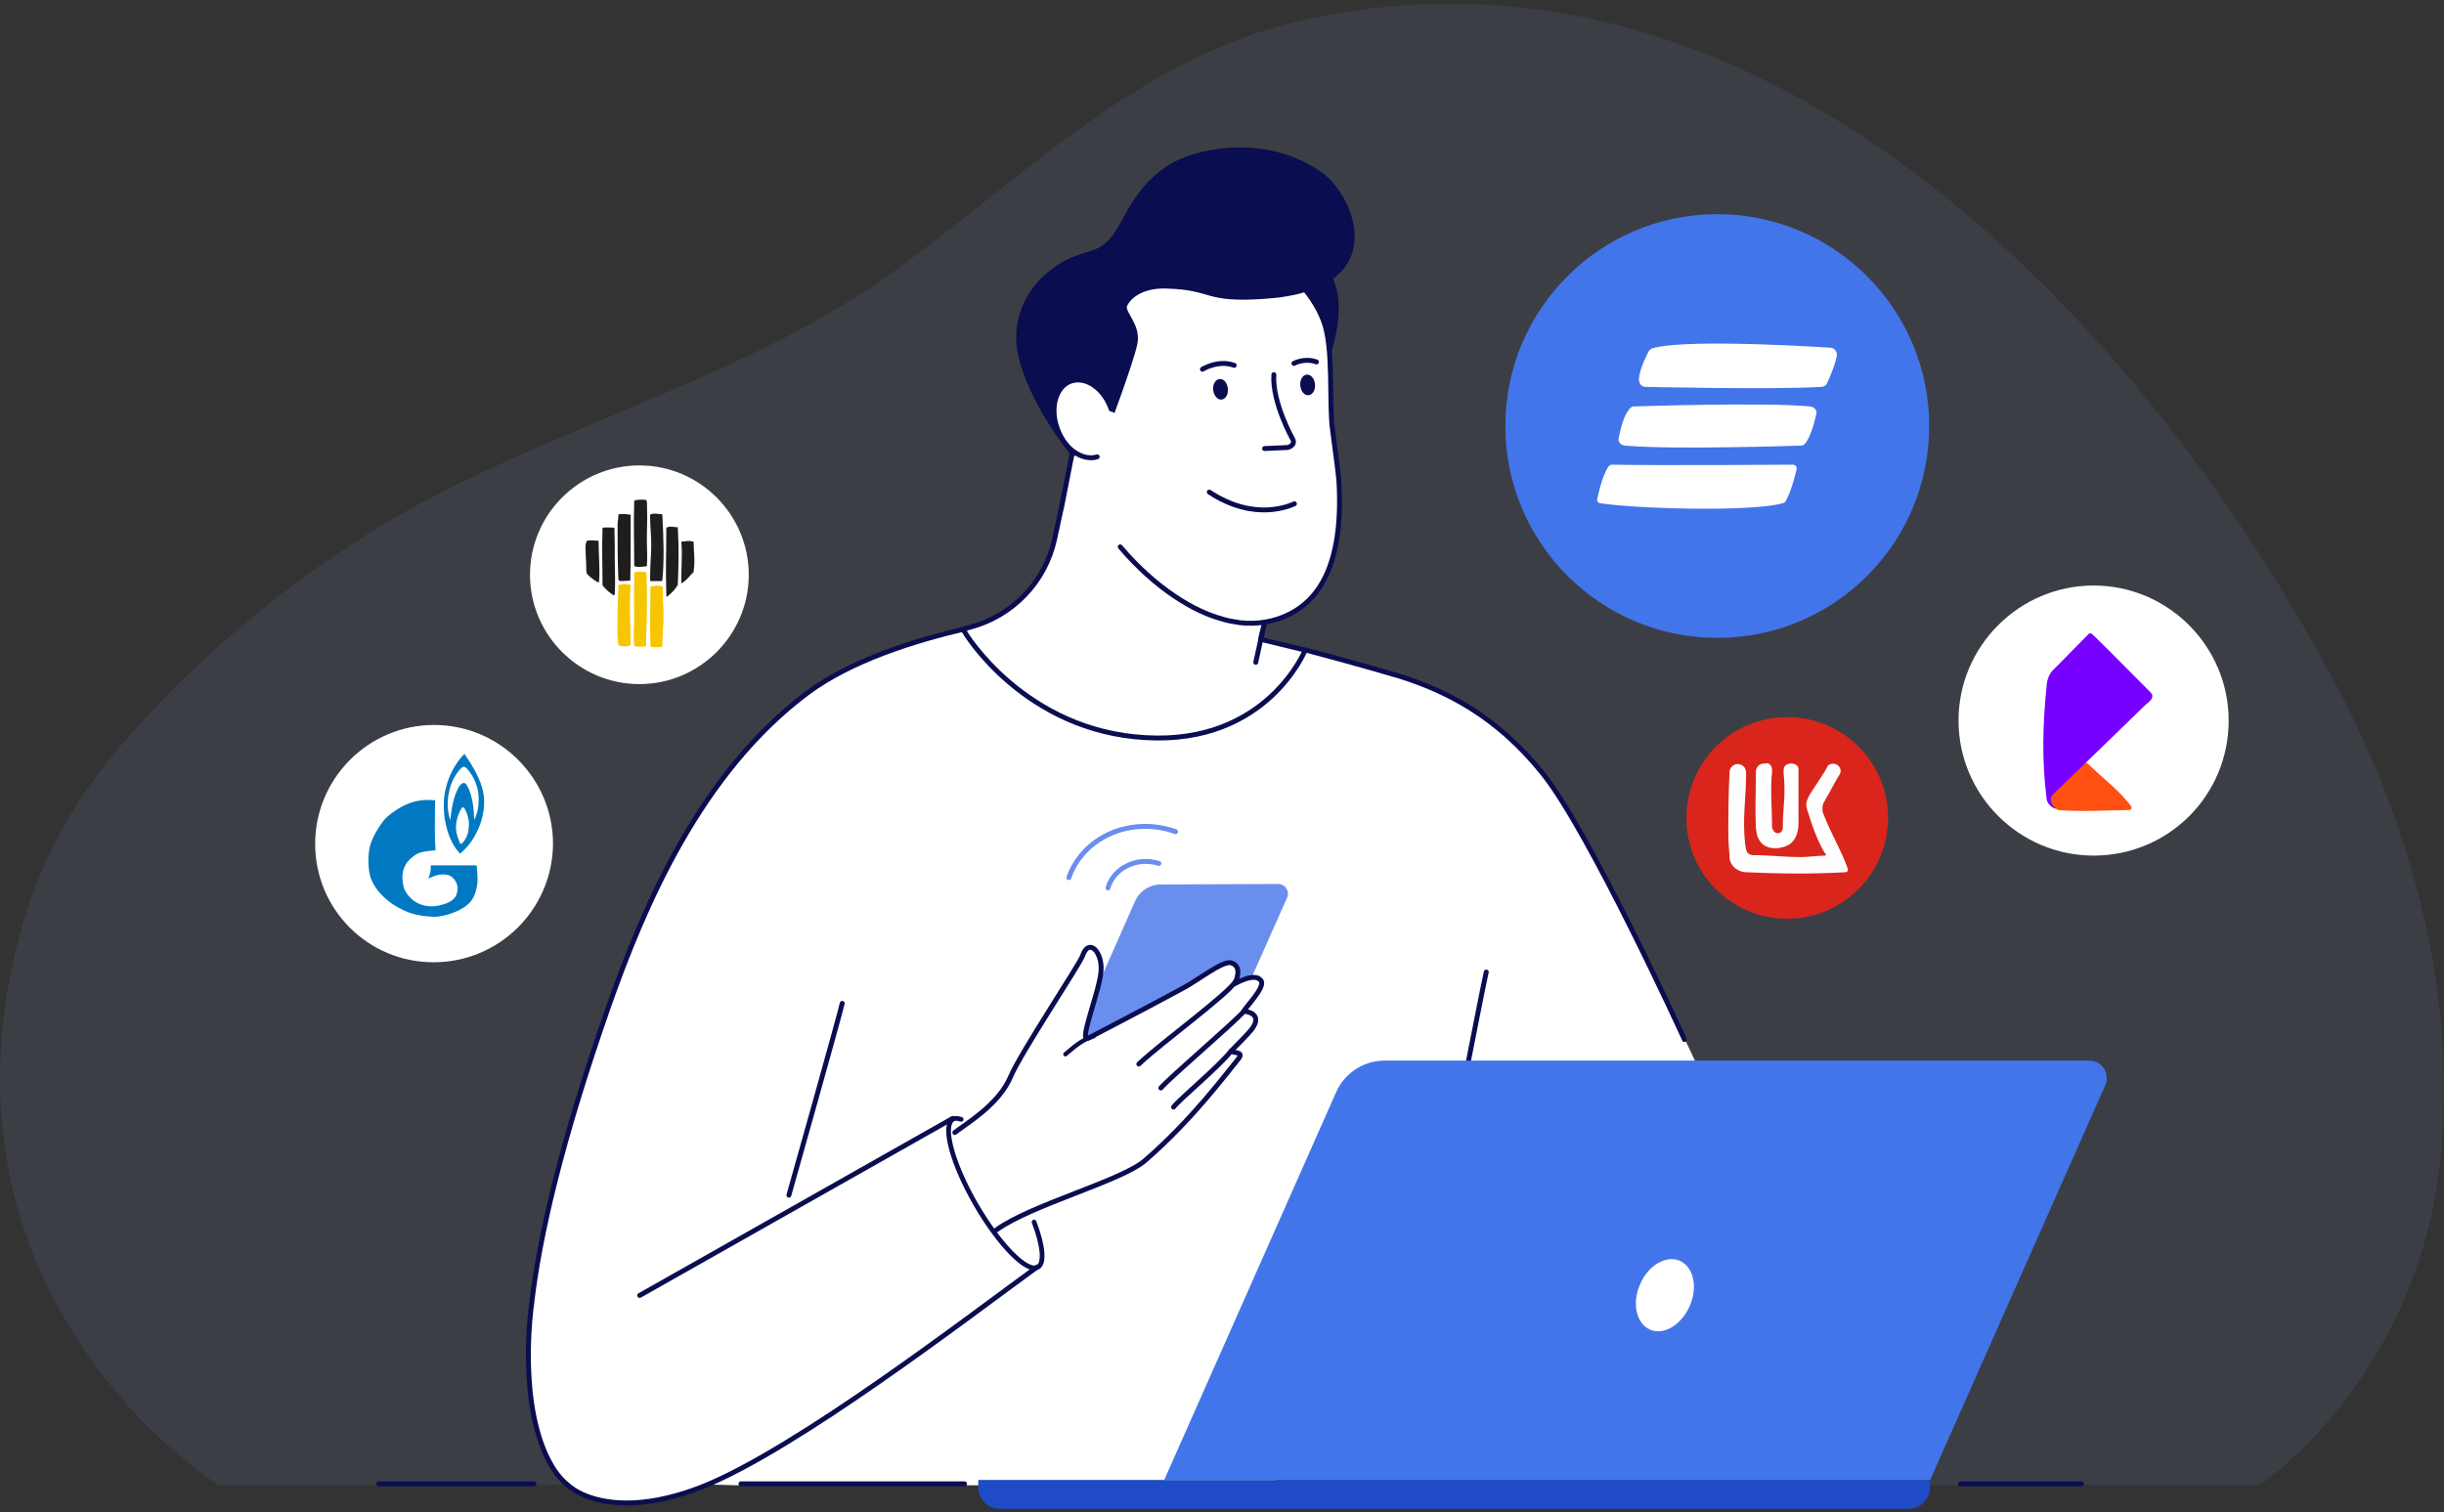 <svg width="286" height="177" viewBox="0 0 286 177" fill="none" xmlns="http://www.w3.org/2000/svg">
<rect x="0" y="0" width="286" height="177" fill="#333333" stroke="none"/>
<g clip-path="url(#clip0)">
<path opacity="0.1" d="M25.485 173.794H264.524C265.211 173.278 265.841 172.706 266.529 172.19C266.586 172.133 266.643 172.076 266.7 172.076C277.352 162.913 284.053 149.97 285.542 135.996C287.489 117.556 282.965 98.428 273.63 80.675C252.269 40.014 207.771 -10.325 152.106 2.446C133.035 6.855 119.577 21.001 104.458 31.882C88.766 43.164 68.608 48.891 51.255 57.825C37.626 64.869 24.568 75.177 14.088 87.318C8.877 93.388 4.925 100.375 2.692 108.049C-2.921 127.521 -0.286 147.794 15.634 165.261C18.612 168.468 21.934 171.331 25.485 173.794Z" fill="#91A8F6"/>
<path d="M62.48 173.679H44.326" stroke="#0A0D4F" stroke-width="0.573" stroke-miterlimit="10" stroke-linecap="round" stroke-linejoin="round"/>
<path d="M243.564 173.679H229.419" stroke="#0A0D4F" stroke-width="0.573" stroke-miterlimit="10" stroke-linecap="round" stroke-linejoin="round"/>
<path d="M86.247 173.851H148.555L200.956 129.697C200.956 129.697 186.066 97.455 180.626 90.582C175.185 83.767 169.229 80.847 163.789 79.129C140.423 72.314 142.828 74.375 134.925 73.745C128.797 73.287 130.573 70.653 124.502 71.455C116.771 72.428 103.026 74.662 94.551 80.961C81.894 90.353 75.251 106.102 71.07 118.014C65.687 133.419 63.053 144.587 62.136 152.719C62.136 152.719 61.335 163.6 63.167 168.926C66.432 178.433 77.714 175.626 80.176 174.538C82.295 173.622 82.352 173.737 82.352 173.737L86.247 173.851Z" fill="white"/>
<path d="M173.925 113.776C173.696 114.693 171.806 124.371 171.806 124.371" stroke="#0A0D4F" stroke-width="0.573" stroke-miterlimit="10" stroke-linecap="round" stroke-linejoin="round"/>
<path d="M98.559 117.441C98.33 118.587 92.317 139.891 92.317 139.891" stroke="#0A0D4F" stroke-width="0.573" stroke-miterlimit="10" stroke-linecap="round" stroke-linejoin="round"/>
<path d="M123.07 131.415H138.189C138.648 131.415 139.048 131.129 139.22 130.728L150.617 105.071C150.96 104.327 150.388 103.468 149.586 103.468L135.841 103.525C134.524 103.525 133.322 104.327 132.806 105.53L122.04 129.869C121.639 130.613 122.211 131.415 123.07 131.415Z" fill="#6A8EEE"/>
<path d="M118.603 149.741C110.357 154.952 93.291 169.613 82.181 174.023C74.793 176.944 68.894 176.886 65.115 172.477" fill="white"/>
<path d="M121.352 148.309C113.392 154.093 93.234 169.613 82.181 174.023C76.225 176.371 71.471 176.371 68.207 174.939C66.661 174.252 65.401 173.049 64.542 171.56C60.476 164.631 62.194 152.776 62.194 152.776" stroke="#0A0D4F" stroke-width="0.573" stroke-miterlimit="10" stroke-linecap="round" stroke-linejoin="round"/>
<path d="M112.419 132.274C113.736 131.243 116.886 129.239 118.26 125.974C119.405 123.226 126.449 112.631 126.678 111.829C127.423 109.653 128.969 111.371 128.855 113.49C128.74 115.895 126.106 122.08 127.366 121.45C127.881 121.164 133.264 118.415 138.533 115.552C140.137 114.693 143.057 112.402 144.031 112.631C145.577 113.032 144.489 115.093 144.489 115.093C144.489 115.093 146.894 113.662 147.582 114.75C148.097 115.552 145.52 118.071 145.577 118.3C145.577 118.3 147.982 118.472 146.436 120.477C146.035 120.992 144.088 122.939 144.088 122.939C144.203 123.283 145.692 122.939 144.89 123.913C143.515 125.574 139.564 130.957 134.009 135.767C131.26 138.173 119.52 141.093 115.397 144.071" fill="white"/>
<path d="M111.731 132.56C113.049 131.53 116.886 129.296 118.26 126.032C119.405 123.283 126.449 112.688 126.678 111.886C127.423 109.71 128.969 111.428 128.855 113.547C128.74 115.952 126.106 122.137 127.366 121.507C127.881 121.221 133.264 118.472 138.533 115.609C140.137 114.75 143.057 112.459 144.031 112.688C145.577 113.089 144.489 115.151 144.489 115.151C144.489 115.151 146.894 113.719 147.582 114.807C148.097 115.609 145.52 118.129 145.577 118.358C145.577 118.358 147.982 118.53 146.436 120.534C146.035 121.049 144.088 122.996 144.088 122.996C144.203 123.34 145.692 122.996 144.89 123.97C143.515 125.631 139.564 131.014 134.009 135.825C131.26 138.23 120.723 140.979 116.599 143.957" stroke="#0A0D4F" stroke-width="0.573" stroke-miterlimit="10" stroke-linecap="round" stroke-linejoin="round"/>
<path d="M74.85 151.631L111.502 130.9L74.85 151.631Z" fill="white"/>
<path d="M74.85 151.631L111.502 130.9" stroke="#0A0D4F" stroke-width="0.573" stroke-miterlimit="10" stroke-linecap="round" stroke-linejoin="round"/>
<path d="M133.264 124.543C136.071 121.908 143.516 116.525 144.604 114.864" stroke="#0A0D4F" stroke-width="0.573" stroke-miterlimit="10" stroke-linecap="round" stroke-linejoin="round"/>
<path d="M135.841 127.349C137.044 125.974 144.317 119.789 145.52 118.415" stroke="#0A0D4F" stroke-width="0.573" stroke-miterlimit="10" stroke-linecap="round" stroke-linejoin="round"/>
<path d="M137.33 129.582C138.018 128.666 142.714 124.772 144.031 123.054" stroke="#0A0D4F" stroke-width="0.573" stroke-miterlimit="10" stroke-linecap="round" stroke-linejoin="round"/>
<path d="M124.674 123.397C125.59 122.653 126.507 121.737 127.996 121.278" stroke="#0A0D4F" stroke-width="0.51" stroke-miterlimit="10" stroke-linecap="round" stroke-linejoin="round"/>
<path d="M135.612 101.063C133.035 100.261 130.344 101.578 129.656 103.926" stroke="#6A8EEE" stroke-width="0.573" stroke-miterlimit="10" stroke-linecap="round" stroke-linejoin="round"/>
<path d="M137.56 97.34C132.348 95.507 126.793 97.913 125.075 102.723" stroke="#6A8EEE" stroke-width="0.573" stroke-miterlimit="10" stroke-linecap="round" stroke-linejoin="round"/>
<path d="M188.242 148.252C186.925 146.763 187.326 144.186 189.216 142.525C191.106 140.864 193.683 140.75 195 142.296C196.317 143.785 195.916 146.362 194.026 148.023C192.194 149.626 189.617 149.741 188.242 148.252Z" fill="white"/>
<path d="M152.736 76.093C152.736 76.093 148.269 87.146 134.123 86.344C119.978 85.6 112.934 74.204 112.762 73.745C112.705 73.631 113.048 73.516 113.564 73.402C118.489 72.085 122.326 68.133 123.414 63.093L126.907 46.886L150.559 61.49L147.524 74.834L152.736 76.093Z" fill="white" stroke="#0A0D4F" stroke-width="0.573" stroke-miterlimit="10" stroke-linecap="round" stroke-linejoin="round"/>
<path d="M155.313 41.732C155.313 41.732 158.062 34.516 154.683 31.309C151.304 28.102 150.388 32.97 150.388 32.97L155.313 41.732Z" fill="#0A0D4F" stroke="#0A0D4F" stroke-width="0.573" stroke-miterlimit="10" stroke-linecap="round" stroke-linejoin="round"/>
<path d="M124.216 59.428C124.216 59.428 126.449 48.203 126.449 47.631C126.449 47.001 126.907 37.322 127.652 36.406C128.396 35.49 129.313 33.027 132.119 31.939C134.868 30.851 143.172 30.565 143.172 30.565L149.929 31.481C150.674 31.767 153.48 33.944 154.855 37.494C156.229 41.045 155.656 50.265 156.286 52.556C156.63 53.759 156.916 57.538 156.63 60.058C156.344 62.635 156.286 63.666 155.427 66.186C154.74 68.19 153.595 69.966 151.934 71.283C150.96 72.027 149.242 72.6 147.639 72.829C145.863 73.058 144.546 72.886 142.828 72.428C139.678 71.569 135.211 68.992 130.974 64.01" fill="white"/>
<path d="M124.216 59.428C124.216 59.428 126.449 48.203 126.449 47.631C126.449 47.001 126.907 37.322 127.652 36.406C128.396 35.49 129.313 33.027 132.119 31.939C134.868 30.851 143.172 30.565 143.172 30.565L149.929 31.481C150.674 31.767 153.48 33.944 154.855 37.494C156.115 40.701 155.485 47.23 155.943 50.38C156.057 51.296 156.63 55.419 156.687 56.393C157.26 66.701 153.938 70.309 150.96 71.856C149.185 72.772 147.123 73.115 145.119 72.886C144.374 72.772 143.63 72.657 142.943 72.428C139.793 71.569 135.326 68.992 131.088 64.01" stroke="#0A0D4F" stroke-width="0.573" stroke-miterlimit="10" stroke-linecap="round" stroke-linejoin="round"/>
<path d="M154.454 20.371C158.062 22.834 163.044 33.657 148.04 34.688C140.824 35.203 142.141 33.657 136.529 33.486C133.436 33.371 131.947 34.86 131.604 35.776C131.317 36.693 133.264 38.067 132.806 40.243C132.348 42.419 129.599 49.75 129.599 49.75L125.59 53.129C125.59 53.129 120.493 47.058 119.348 41.102C118.718 37.666 120.15 34.173 122.899 31.997C123.185 31.767 123.471 31.596 123.758 31.366C124.789 30.622 125.991 30.164 127.194 29.82C129.313 29.248 130.115 28.274 130.974 26.9C132.062 25.239 133.952 19.97 139.793 18.309C145.062 16.763 150.445 17.565 154.454 20.371Z" fill="#0A0D4F" stroke="#0A0D4F" stroke-width="0.573" stroke-miterlimit="10" stroke-linecap="round" stroke-linejoin="round"/>
<path d="M130.229 48.547C130.172 48.375 130.115 48.146 130.057 47.974C129.256 45.512 127.137 44.023 125.361 44.596C123.586 45.168 122.842 47.688 123.701 50.093C124.101 51.239 124.731 52.155 125.533 52.785C126.449 53.472 127.48 53.759 128.397 53.472" fill="white"/>
<path d="M130.229 48.547C130.172 48.375 130.115 48.146 130.057 47.974C129.256 45.512 127.137 44.023 125.361 44.596C123.586 45.168 122.842 47.688 123.701 50.093C124.101 51.239 124.731 52.155 125.533 52.785C126.449 53.472 127.48 53.759 128.397 53.472" stroke="#0A0D4F" stroke-width="0.573" stroke-miterlimit="10" stroke-linecap="round" stroke-linejoin="round"/>
<path d="M149.071 43.851C148.841 47.115 151.304 51.468 151.304 51.468C151.533 51.926 151.075 52.327 150.617 52.384L147.982 52.499" fill="white"/>
<path d="M149.071 43.851C148.841 47.115 151.304 51.468 151.304 51.468C151.533 51.926 151.075 52.327 150.617 52.384L147.982 52.499" stroke="#0A0D4F" stroke-width="0.573" stroke-miterlimit="10" stroke-linecap="round" stroke-linejoin="round"/>
<path d="M142.255 45.626C142.198 45.111 142.427 44.71 142.714 44.653C143.057 44.596 143.344 44.996 143.401 45.512C143.458 46.027 143.229 46.428 142.943 46.486C142.656 46.543 142.313 46.142 142.255 45.626Z" fill="#0A0D4F" stroke="#0A0D4F" stroke-width="0.573" stroke-miterlimit="10" stroke-linecap="round" stroke-linejoin="round"/>
<path d="M151.476 58.97C151.018 59.142 146.894 61.146 141.511 57.596L151.476 58.97Z" fill="white"/>
<path d="M151.476 58.97C151.018 59.142 146.894 61.146 141.511 57.596" stroke="#0A0D4F" stroke-width="0.573" stroke-miterlimit="10" stroke-linecap="round" stroke-linejoin="round"/>
<path d="M131.546 48.719L128.167 47.516C128.167 47.516 127.423 49.807 127.537 49.979C127.652 50.151 129.37 52.041 129.656 51.983C129.943 51.926 131.375 51.697 131.489 51.181C131.604 50.551 131.546 48.719 131.546 48.719Z" fill="white"/>
<path d="M147.753 73.86L146.951 77.525" stroke="#0A0D4F" stroke-width="0.573" stroke-miterlimit="10" stroke-linecap="round" stroke-linejoin="round"/>
<path d="M116.943 176.6H223.348C224.723 176.6 225.868 175.455 225.868 174.08V173.221H114.48V174.08C114.48 175.455 115.568 176.6 116.943 176.6Z" fill="#204BC6"/>
<path d="M136.242 173.221H225.868L246.37 127.005C246.943 125.631 245.969 124.142 244.48 124.142H162.013C159.551 124.142 157.317 125.631 156.344 127.864L136.242 173.221Z" fill="#4375EA"/>
<path d="M244.996 100.146C236.291 100.146 229.189 93.045 229.189 84.34C229.189 75.635 236.291 68.534 244.996 68.534C253.7 68.534 260.802 75.635 260.802 84.34C260.802 93.102 253.758 100.146 244.996 100.146Z" fill="white"/>
<path d="M50.74 112.631C43.066 112.631 36.881 106.446 36.881 98.772C36.881 91.098 43.123 84.856 50.797 84.856C58.471 84.856 64.714 91.098 64.714 98.772C64.656 106.446 58.414 112.631 50.74 112.631Z" fill="white"/>
<path d="M193.11 155.64C191.507 154.952 190.934 152.604 191.908 150.371C192.824 148.137 194.943 146.878 196.546 147.565C198.15 148.252 198.723 150.6 197.749 152.834C196.775 155.067 194.714 156.327 193.11 155.64Z" fill="white"/>
<path d="M140.709 43.221C140.709 43.221 142.542 42.076 144.432 42.763" stroke="#0A0D4F" stroke-width="0.573" stroke-miterlimit="10" stroke-linecap="round" stroke-linejoin="round"/>
<path d="M151.418 42.534C152.106 42.19 153.137 42.019 154.053 42.362" stroke="#0A0D4F" stroke-width="0.573" stroke-miterlimit="10" stroke-linecap="round" stroke-linejoin="round"/>
<path d="M152.449 45.111C152.392 44.596 152.621 44.195 152.908 44.137C153.251 44.08 153.537 44.481 153.595 44.996C153.652 45.512 153.423 45.913 153.137 45.97C152.793 46.027 152.507 45.626 152.449 45.111Z" fill="#0A0D4F" stroke="#0A0D4F" stroke-width="0.573" stroke-miterlimit="10" stroke-linecap="round" stroke-linejoin="round"/>
<path d="M121.009 143.041C122.04 145.732 122.269 147.851 121.467 148.309C120.207 149.054 116.943 145.732 114.194 140.979C111.445 136.226 110.242 131.759 111.502 131.014C111.731 130.842 112.075 130.9 112.476 131.014" stroke="#0A0D4F" stroke-width="0.553" stroke-miterlimit="10" stroke-linecap="round" stroke-linejoin="round"/>
<path d="M113.048 73.574C106.692 75.063 99.59 77.353 94.608 81.019C81.951 90.411 75.308 106.159 71.128 118.071C65.744 133.477 63.11 144.644 62.194 152.776" stroke="#0A0D4F" stroke-width="0.573" stroke-miterlimit="10" stroke-linecap="round" stroke-linejoin="round"/>
<path d="M197.119 121.679C197.119 121.679 186.066 97.455 180.568 90.582C175.128 83.767 169.172 80.847 163.731 79.129C159.207 77.811 155.656 76.838 152.793 76.093" stroke="#0A0D4F" stroke-width="0.573" stroke-miterlimit="10" stroke-linecap="round" stroke-linejoin="round"/>
<path d="M112.877 173.679H86.705" stroke="#0A0D4F" stroke-width="0.573" stroke-miterlimit="10" stroke-linecap="round" stroke-linejoin="round"/>
<path d="M209.145 107.534C202.617 107.534 197.348 102.265 197.348 95.737C197.348 89.208 202.617 83.939 209.145 83.939C215.674 83.939 220.943 89.208 220.943 95.737C220.943 102.265 215.617 107.534 209.145 107.534Z" fill="#DA251C"/>
<path d="M74.822 80.073C67.773 80.073 62.022 74.323 62.022 67.274C62.022 60.225 67.773 54.475 74.822 54.475C81.871 54.475 87.621 60.225 87.621 67.274C87.621 74.323 81.871 80.073 74.822 80.073Z" fill="white"/>
<path d="M75.702 71.17C75.702 72.561 75.61 74.091 75.61 75.483C75.61 75.622 75.563 75.668 75.424 75.668C75.1 75.714 74.914 75.714 74.404 75.668C74.265 75.668 74.218 75.622 74.218 75.483C74.079 73.859 74.218 73.349 74.218 72.283C74.172 70.381 74.218 68.851 74.218 67.135C74.218 66.996 74.265 66.95 74.404 66.95C74.96 66.903 75.1 66.95 75.471 66.95C75.61 66.95 75.656 66.996 75.656 67.135C75.702 68.434 75.702 69.778 75.702 71.17Z" fill="#F6C602"/>
<path d="M75.703 62.451C75.656 63.703 75.795 64.956 75.703 66.161C75.703 66.3 75.656 66.3 75.563 66.3C75.146 66.3 74.868 66.439 74.358 66.3C74.265 66.3 74.219 66.254 74.219 66.161C74.219 63.657 74.126 61.245 74.219 58.695C74.219 58.556 74.265 58.556 74.358 58.556C74.868 58.463 75.146 58.463 75.517 58.509C75.61 58.509 75.656 58.602 75.703 58.695C75.749 60.086 75.749 61.153 75.703 62.451Z" fill="#201D1E"/>
<path d="M73.801 64.213C73.801 65.419 73.801 66.532 73.755 67.831C73.755 67.97 73.708 68.016 73.616 67.97C73.245 67.97 73.013 68.016 72.642 68.016C72.503 68.016 72.364 67.924 72.364 67.784C72.271 65.698 72.271 63.564 72.271 61.431C72.271 61.06 72.364 60.735 72.364 60.364C72.364 60.272 72.364 60.179 72.503 60.179C72.92 60.133 73.291 60.179 73.662 60.225C73.801 60.272 73.801 60.318 73.801 60.411C73.801 61.987 73.801 62.961 73.801 64.213Z" fill="#201D1E"/>
<path d="M76.213 63.889C76.213 62.637 76.074 61.57 76.074 60.318C76.074 60.179 76.12 60.225 76.213 60.179C76.723 60.04 76.955 60.179 77.372 60.179C77.465 60.179 77.511 60.225 77.511 60.318C77.65 62.822 77.743 65.698 77.511 67.877C77.511 67.97 77.465 68.016 77.372 68.016C77.001 68.016 76.584 68.016 76.213 68.016C76.074 68.016 76.074 67.97 76.074 67.877C76.074 65.976 76.213 64.816 76.213 63.889Z" fill="#201D1E"/>
<path d="M77.975 69.778C77.975 69.732 77.975 69.686 77.975 69.639C77.882 66.811 77.975 64.445 77.975 61.849C77.975 61.709 78.021 61.756 78.114 61.709C78.485 61.57 78.856 61.709 79.227 61.709C79.32 61.709 79.32 61.709 79.32 61.802C79.459 64.26 79.412 66.161 79.32 68.387C79.32 68.434 79.32 68.48 79.273 68.526C78.949 69.083 78.624 69.361 78.021 69.871C78.021 69.825 77.975 69.778 77.975 69.778Z" fill="#201D1E"/>
<path d="M71.807 69.686C71.297 69.315 71.112 69.222 70.555 68.573C70.509 68.526 70.509 68.48 70.509 68.433C70.509 66.254 70.416 63.982 70.509 61.848C70.509 61.756 70.555 61.756 70.602 61.756C71.112 61.709 71.344 61.756 71.761 61.756C71.854 61.756 71.9 61.756 71.9 61.895C71.9 62.683 71.946 63.332 71.946 64.213C71.9 66.022 72.039 67.413 71.946 69.5C71.946 69.593 71.807 69.732 71.807 69.686Z" fill="#201D1E"/>
<path d="M72.271 71.726C72.271 70.474 72.364 69.732 72.364 68.573C72.364 68.433 72.41 68.433 72.549 68.433C72.967 68.341 73.198 68.341 73.662 68.433C73.755 68.433 73.801 68.433 73.801 68.573C73.616 71.031 73.801 73.117 73.801 75.436C73.801 75.529 73.755 75.529 73.662 75.575C73.384 75.668 73.106 75.714 72.549 75.575C72.41 75.529 72.364 75.529 72.364 75.436C72.178 74.277 72.271 72.793 72.271 71.726Z" fill="#F6C602"/>
<path d="M77.65 71.958C77.65 73.071 77.511 74.462 77.511 75.575C77.511 75.714 77.465 75.761 77.372 75.714C77.001 75.761 76.676 75.807 76.259 75.714C76.166 75.714 76.12 75.714 76.12 75.575C76.027 73.071 76.12 70.659 76.12 68.758C76.12 68.665 76.166 68.619 76.259 68.619C76.723 68.573 76.908 68.48 77.418 68.619C77.511 68.619 77.557 68.665 77.557 68.758C77.511 69.918 77.65 70.799 77.65 71.958Z" fill="#F6C602"/>
<path d="M68.7 67.181C68.654 67.135 68.608 66.811 68.608 66.718C68.608 65.558 68.515 65.048 68.515 63.889C68.515 63.796 68.608 63.332 68.7 63.286C69.35 63.193 69.535 63.286 69.952 63.286C70.045 63.286 70.045 63.286 70.045 63.379C70.045 64.956 70.231 66.579 70.091 68.155C70.045 68.294 69.118 67.645 68.7 67.181Z" fill="#201D1E"/>
<path d="M79.737 68.294C79.737 68.248 79.737 68.202 79.737 68.155C79.691 66.532 79.876 65.002 79.737 63.518C79.737 63.425 79.737 63.379 79.876 63.379C80.201 63.379 80.572 63.24 81.035 63.379C81.128 63.425 81.174 63.379 81.174 63.518C81.174 64.631 81.36 65.605 81.174 66.857C81.174 66.903 81.174 66.95 81.128 66.996C80.664 67.413 80.479 67.831 79.737 68.294C79.783 68.294 79.783 68.294 79.737 68.294Z" fill="#201D1E"/>
<path d="M215.96 102.093C211.837 102.322 208.286 102.265 204.277 102.093C203.361 102.036 202.502 101.406 202.388 100.433C202.388 100.318 202.388 100.204 202.388 100.089C202.158 97.741 202.273 96.367 202.273 94.248C202.273 93.159 202.33 91.842 202.388 90.468C202.388 90.124 202.502 89.838 202.788 89.609C203.132 89.38 203.476 89.38 203.819 89.552C204.163 89.723 204.277 90.01 204.335 90.411V90.468C204.335 93.446 203.877 95.679 204.22 98.829C204.277 99.115 204.335 99.803 204.621 99.917C204.678 99.975 204.965 100.089 205.022 100.089C207.084 100.089 208.687 100.318 210.749 100.318C211.551 100.318 212.868 100.146 213.612 100.146C213.669 100.146 213.727 100.089 213.669 100.032C212.753 98.657 212.123 96.825 211.493 94.82C211.379 94.477 211.321 94.133 211.436 93.789C211.493 93.56 211.608 93.331 211.722 93.102C212.352 92.071 213.727 90.124 213.899 89.609C214.357 89.208 215.216 89.323 215.388 90.124C215.445 90.411 215.273 90.697 215.101 90.926C214.529 91.9 214.07 92.816 213.498 93.789C213.383 93.961 213.269 94.248 213.269 94.477C213.269 94.591 213.211 94.992 213.383 95.278C214.299 97.684 215.617 99.803 216.247 101.75C216.247 102.036 216.075 102.093 215.96 102.093Z" fill="#FEFEFE"/>
<path d="M210.462 93.789C210.462 94.877 210.462 95.336 210.462 96.424C210.462 97.455 210.062 98.6 209.088 99.001C208.172 99.402 206.855 99.459 206.11 98.657C205.766 98.256 205.595 97.856 205.537 97.34C205.537 97.168 205.48 96.996 205.48 96.825C205.366 94.419 205.48 92.529 205.48 90.353C205.48 90.239 205.48 90.124 205.537 90.01C205.652 89.609 206.053 89.323 206.511 89.38C207.141 89.151 207.427 89.781 207.37 90.353C207.141 92.3 207.37 94.648 207.37 96.825C207.37 96.939 207.485 97.168 207.485 97.111C207.599 97.397 207.828 97.569 208.114 97.512C208.401 97.512 208.573 97.283 208.63 96.939C208.63 96.882 208.63 96.825 208.63 96.767C208.63 94.591 208.974 93.102 208.744 90.754C208.687 90.468 208.687 89.781 208.916 89.609C209.203 89.38 209.489 89.323 209.833 89.38C210.176 89.494 210.462 89.609 210.462 90.067C210.462 90.181 210.462 90.239 210.462 90.353C210.462 91.556 210.462 92.701 210.462 93.789Z" fill="#FEFEFE"/>
<path d="M240.242 94.419C240.07 94.248 240.07 94.305 239.956 94.133C239.727 93.675 239.669 93.389 239.956 93.045C240.872 91.842 242.533 90.582 243.793 89.38C243.965 89.265 244.194 89.265 244.308 89.38C245.969 90.983 246.885 91.613 248.317 93.102C249.176 94.076 249.233 94.133 249.405 94.419C249.52 94.648 249.291 94.82 249.176 94.82C246.427 94.82 244.022 95.049 240.929 94.82C240.7 94.763 240.414 94.591 240.242 94.419Z" fill="#FF5012"/>
<path d="M240.586 94.648C240.071 94.591 239.555 94.019 239.498 93.503C238.925 88.979 239.04 84.798 239.498 80.274C239.555 79.529 239.784 78.842 240.357 78.327C241.674 77.01 242.705 75.922 244.308 74.318C244.538 74.032 244.709 74.089 244.938 74.318C247.573 76.895 249.405 78.785 251.639 81.019C252.04 81.419 251.982 81.82 251.123 82.45C248.947 84.569 241.56 91.728 240.3 92.93C239.956 93.274 239.899 93.675 240.128 94.076C240.242 94.362 240.414 94.477 240.586 94.648Z" fill="#7800FE"/>
<path d="M200.956 74.662C187.269 74.662 176.159 63.551 176.159 49.864C176.159 36.177 187.269 25.067 200.956 25.067C214.643 25.067 225.753 36.177 225.753 49.864C225.753 63.551 214.7 74.662 200.956 74.662Z" fill="#4375EA"/>
<path fill-rule="evenodd" clip-rule="evenodd" d="M213.097 45.283C207.828 45.626 192.537 45.283 192.537 45.283C192.022 45.283 191.736 44.767 191.793 44.252C191.908 43.049 192.881 41.217 192.881 41.217C192.996 40.93 193.282 40.759 193.626 40.701C198.035 39.613 214.185 40.701 214.185 40.701C214.7 40.701 215.044 41.217 214.93 41.732C214.7 42.935 213.841 44.767 213.841 44.767C213.727 45.111 213.441 45.283 213.097 45.283ZM211.837 47.574C206.454 47.058 191.22 47.574 191.22 47.574C190.877 47.574 190.705 47.803 190.533 48.089C189.846 48.891 189.445 51.181 189.445 51.181C189.273 51.64 189.617 52.098 190.132 52.155C195.687 52.67 210.749 52.155 210.749 52.155C211.093 52.155 211.264 51.926 211.436 51.64C212.066 50.723 212.524 48.547 212.524 48.547C212.696 48.089 212.352 47.631 211.837 47.574ZM209.833 54.389C209.833 54.389 194.485 54.503 188.586 54.389C188.414 54.389 188.242 54.56 188.185 54.675C187.441 55.763 186.925 58.34 186.925 58.34C186.811 58.626 187.04 58.913 187.326 58.913C191.449 59.543 204.85 59.944 208.573 58.913C208.745 58.855 208.916 58.798 208.974 58.626C209.661 57.481 210.234 54.961 210.234 54.961C210.348 54.732 210.119 54.389 209.833 54.389Z" fill="white"/>
<path d="M50.912 98.485C50.855 96.538 50.912 95.45 50.912 93.675C49.366 93.503 47.533 93.732 45.357 95.565C44.67 96.137 43.696 97.798 43.41 98.657C43.009 99.745 43.009 101.75 43.41 102.838C43.925 104.212 45.128 105.3 46.101 105.93C47.705 106.904 48.736 107.19 50.626 107.305C52 107.362 54.062 106.618 54.978 105.644C55.493 105.071 55.722 104.327 55.837 103.582C55.952 102.838 55.837 102.093 55.78 101.292C54.004 101.292 52.172 101.292 50.397 101.292C50.454 101.807 50.339 102.38 50.11 102.838C50.511 102.666 50.969 102.437 51.427 102.38C51.885 102.322 52.344 102.322 52.745 102.552C53.145 102.781 53.546 103.411 53.546 103.926C53.546 104.842 53.203 105.587 51.37 105.988C50.339 106.217 49.251 106.045 48.392 105.415C47.877 105.014 47.304 104.327 47.189 103.64C46.731 101.406 47.991 100.547 48.335 100.261C49.079 99.688 49.48 99.688 50.969 99.516L50.912 98.485Z" fill="#0079C2"/>
<path d="M56.582 92.93C56.295 91.212 55.322 89.666 54.348 88.234C52.916 89.723 52.057 91.728 51.943 93.789C51.828 95.794 52.401 98.428 53.833 99.917C55.78 98.371 56.983 95.336 56.582 92.93ZM54.348 98.371C53.833 99.115 53.833 98.715 53.546 97.913C53.145 96.825 53.432 95.622 54.005 94.591C54.062 94.477 54.291 94.477 54.348 94.591C54.692 95.221 54.921 95.966 54.864 96.653C54.864 97.283 54.692 97.913 54.348 98.371ZM55.493 95.966C55.436 94.591 55.322 93.217 54.692 92.014C54.634 91.9 54.52 91.728 54.405 91.671C54.119 91.556 53.89 91.842 53.718 92.071C53.031 93.274 52.859 94.648 52.687 96.023C52.458 95.278 52.344 94.534 52.401 93.789C52.458 92.472 52.916 91.098 53.775 90.124C54.062 89.781 54.234 89.609 54.577 89.895C54.806 90.124 55.551 90.983 55.894 92.358C56.123 93.446 56.066 94.935 55.493 95.966Z" fill="#0079C2"/>
</g>
<defs>
<clipPath id="clip0">
<rect width="286" height="176.159" fill="white" transform="translate(0 0.441)"/>
</clipPath>
</defs>
</svg>
